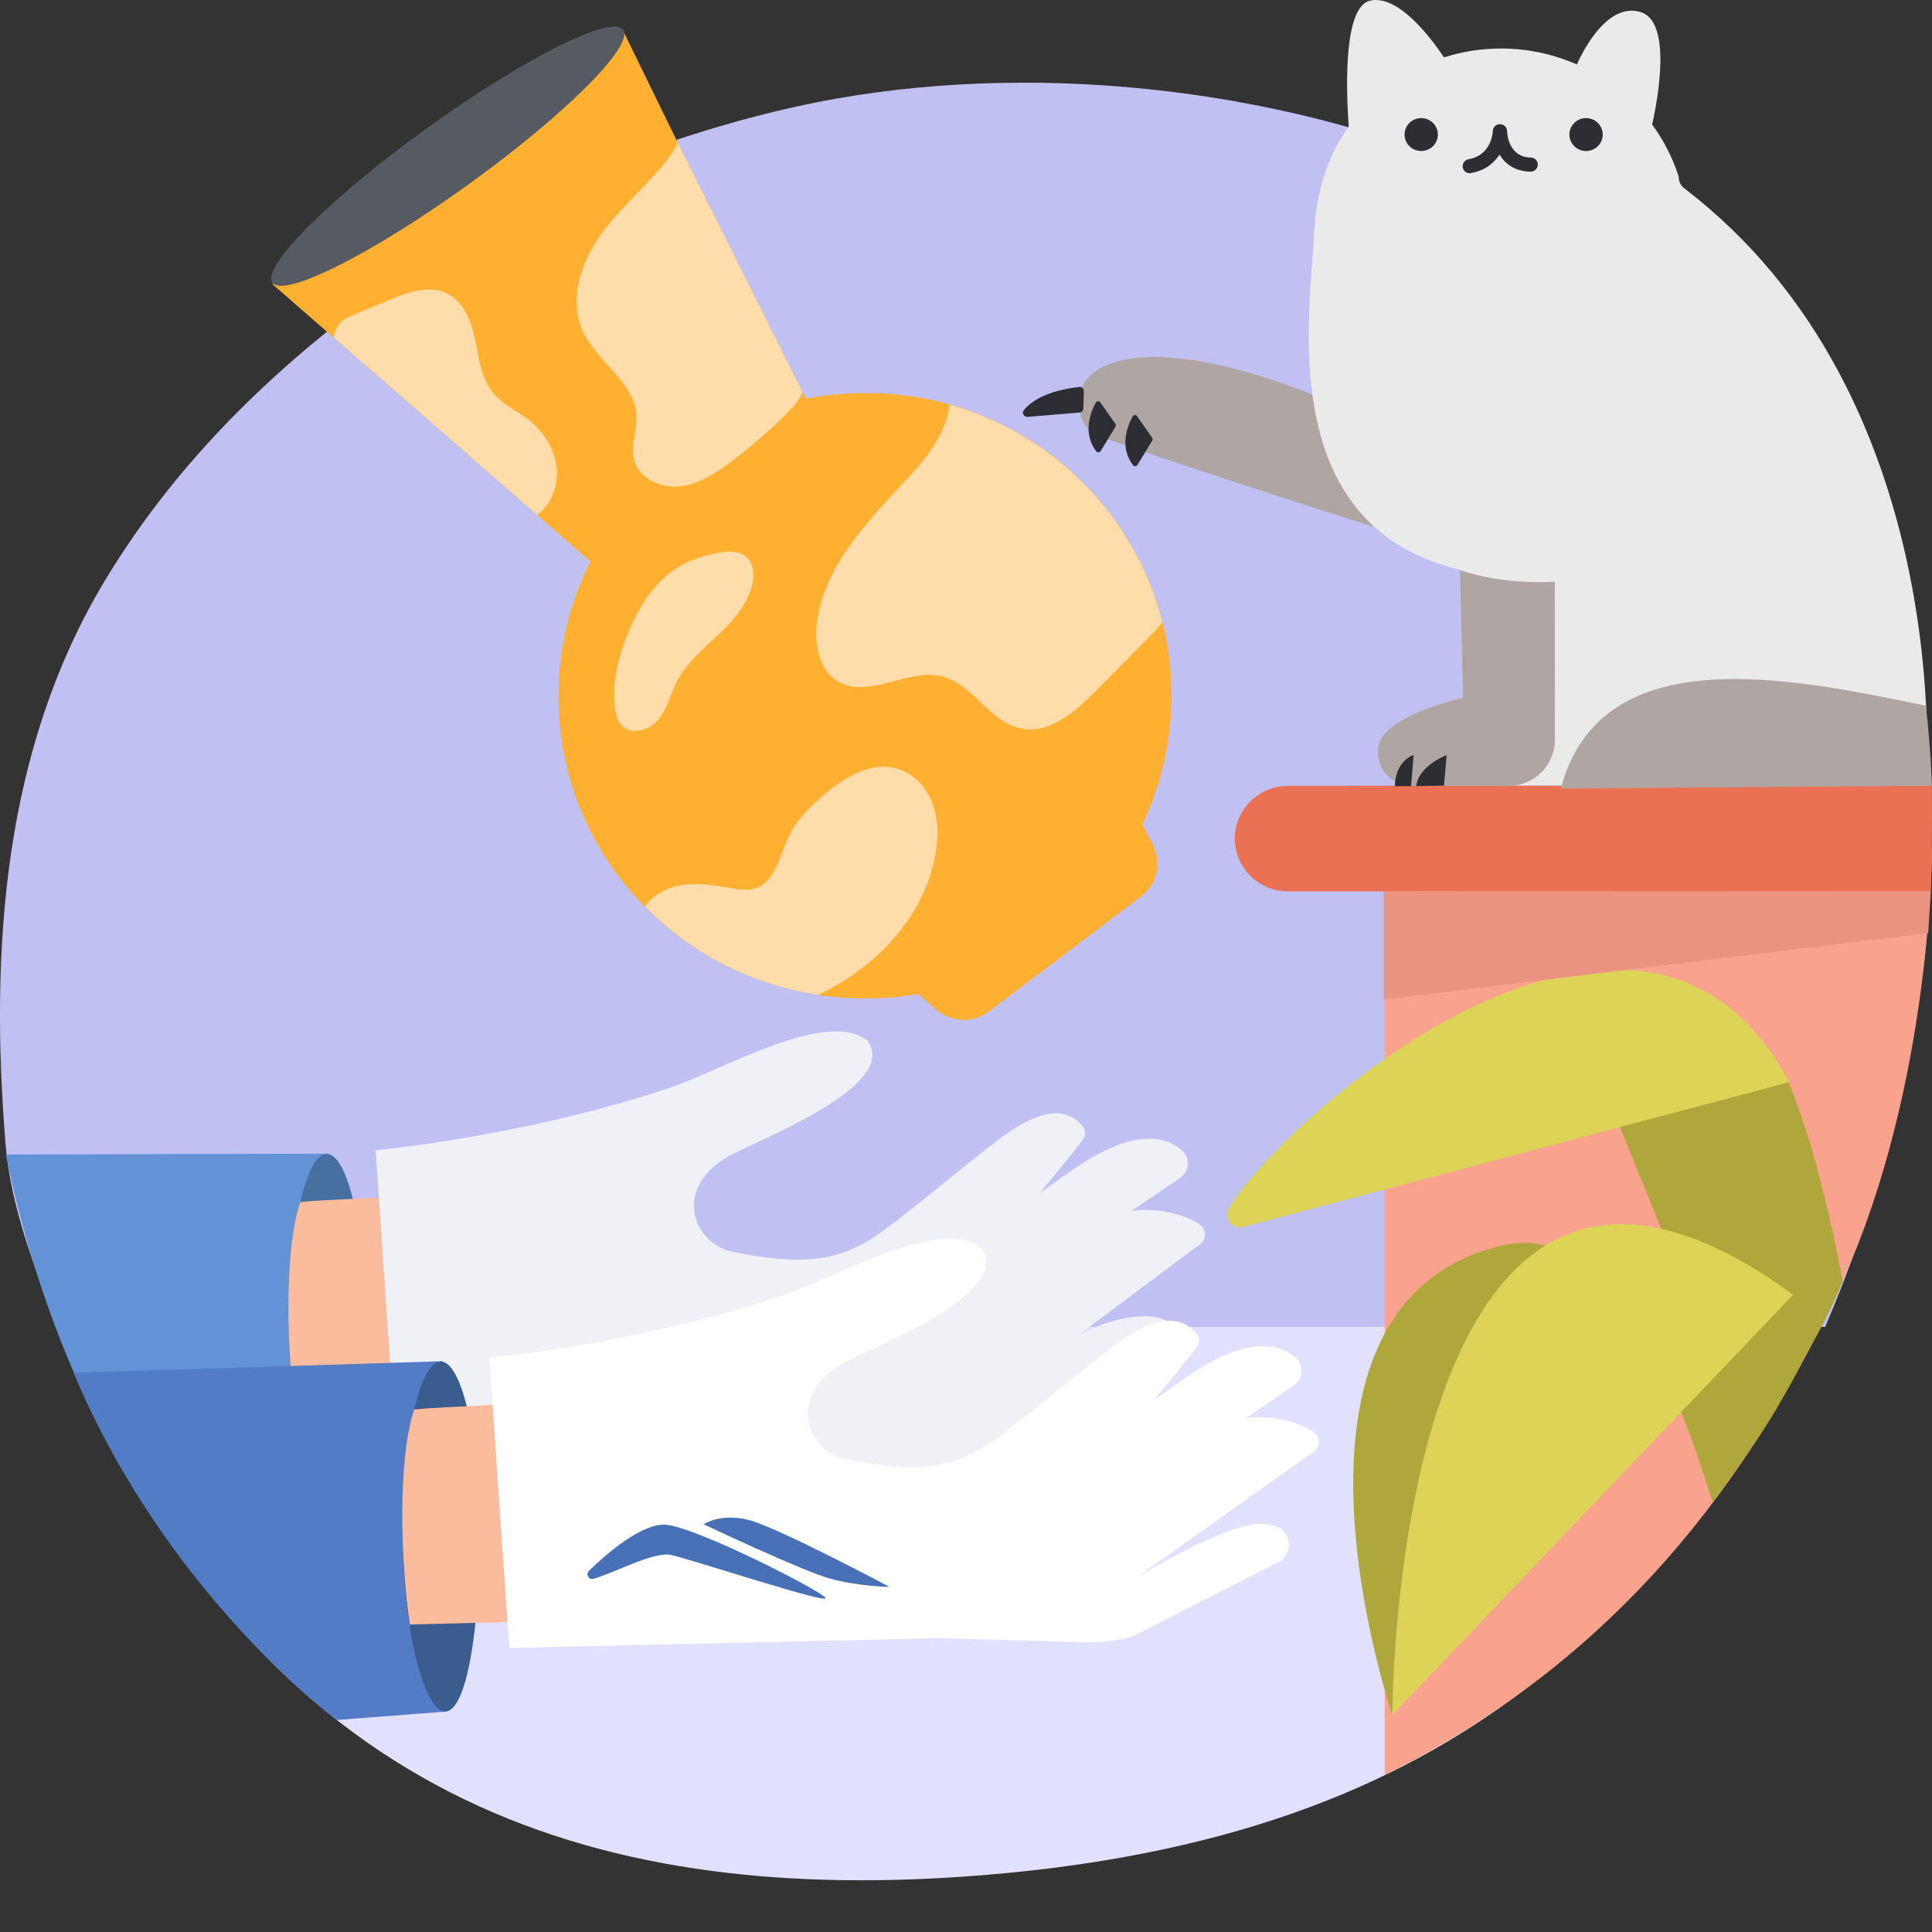 <?xml version="1.0" encoding="UTF-8"?> <svg xmlns="http://www.w3.org/2000/svg" width="416" height="416" viewBox="0 0 416 416" fill="none"><rect x="0" y="0" width="416" height="416" fill="#333333" stroke="none"/> <g clip-path="url(#clip0)"> <path d="M410.946 133.903C385.091 39.327 259.895 3.498 171.664 22.896C148.698 27.936 120.281 38.107 100.04 50.602C69.458 69.448 41.227 93.841 22.361 125.389C0.908 161.31 -2.259 203.743 1.188 246.291C2.259 259.477 7.267 272.616 12.368 285.71H392.987C417.933 228.043 419.471 165.061 410.946 133.903Z" fill="#C0C0F2"></path> <path d="M207.697 404.057C318.731 396.302 357.816 343.215 391.217 285.709H12.368C12.671 287.734 14.232 289.506 15.047 291.393C56.53 387.811 127.944 409.626 207.697 404.057Z" fill="#E1E1FF"></path> <path d="M1.281 248.592L70.762 248.408L71.344 323.862L33.052 326.854C33.052 326.854 11.297 298.228 1.281 248.592Z" fill="#6392D6"></path> <path d="M78.751 285.594C78.798 306.098 75.909 323.839 71.344 323.839C66.779 323.839 62.237 306.121 62.19 285.617C62.144 265.114 65.801 248.5 70.366 248.477C74.931 248.454 78.705 265.114 78.751 285.594Z" fill="#4770A0"></path> <path d="M96.22 303.819C95.824 287.826 94.613 271.949 94.45 255.956C83.177 258.51 74.023 257.889 64.659 258.832C61.096 269.394 61.701 291.715 63.728 305.131C71.111 304.947 83.037 304.556 96.22 304.51C96.22 304.28 96.22 304.05 96.22 303.819Z" fill="#FBBB9D"></path> <path d="M250.671 284.168C249.81 283.754 248.715 283.477 247.294 283.431C239.281 283.155 231.875 287.735 231.875 287.735L258.358 267.922C259.755 266.932 259.849 264.861 258.474 263.803C255.796 261.732 249.81 259.937 243.754 260.673L254.049 253.678C256.122 252.274 256.355 249.306 254.468 247.672C251.137 244.795 244.336 242.701 231.432 251.561C229.196 253.102 226.611 254.943 223.862 256.945C228.078 251.814 231.735 247.373 233.202 245.348C233.831 244.473 233.761 243.23 233.062 242.425C228.916 237.57 222.767 239.963 216.967 243.967C210.609 248.339 193.372 263.319 186.827 267.231C177.487 272.823 168.147 271.512 157.759 269.556C149.886 268.083 144.529 256.715 156.128 249.398C161.346 246.107 194.141 234.141 186.757 224.085C178.209 217.067 155.569 230.367 144.505 234.118C113.061 244.726 80.894 247.672 80.894 247.672C80.894 247.672 85.063 310.263 85.226 310.217C85.809 310.056 168.287 316.568 168.38 316.499L199.591 321.999C203.155 322.114 215.966 308.606 219.39 307.639L249.716 292.176C253.49 291.163 254.212 285.917 250.671 284.168Z" fill="#F0F0F7"></path> <path d="M145.949 30.766L133.045 4.924L145.949 30.766Z" fill="#FFB031"></path> <path d="M127.176 120.879L115.693 110.869L127.176 120.879C118.418 138.391 117.859 159.239 126.43 177.395C117.882 159.239 118.418 138.391 127.176 120.879Z" fill="#FFB031"></path> <path d="M173.481 85.901C174.878 85.625 176.276 85.418 177.673 85.234C176.276 85.395 174.878 85.625 173.481 85.901L172.782 84.498L173.481 85.901Z" fill="#FFB031"></path> <path d="M248.505 171.389C248.342 171.872 248.179 172.355 247.993 172.839C248.156 172.355 248.319 171.872 248.505 171.389Z" fill="#FFB031"></path> <path d="M179.164 85.073C180.073 84.981 180.981 84.889 181.889 84.82C180.981 84.889 180.073 84.958 179.164 85.073Z" fill="#FFB031"></path> <path d="M188.062 84.705C188.784 84.728 189.506 84.751 190.251 84.797C189.529 84.751 188.784 84.728 188.062 84.705Z" fill="#FFB031"></path> <path d="M183.706 84.728C184.498 84.705 185.29 84.682 186.105 84.682C185.29 84.682 184.498 84.705 183.706 84.728Z" fill="#FFB031"></path> <path d="M192.348 84.958C193.023 85.027 193.675 85.096 194.351 85.188C193.675 85.096 193.023 85.004 192.348 84.958Z" fill="#FFB031"></path> <path d="M196.587 85.464C197.146 85.556 197.728 85.671 198.287 85.763C197.705 85.671 197.146 85.556 196.587 85.464Z" fill="#FFB031"></path> <path d="M204.413 87.144C204.39 87.144 204.39 87.144 204.366 87.121C204.39 87.144 204.413 87.144 204.413 87.144Z" fill="#FFB031"></path> <path d="M250.066 166.349C249.926 166.856 249.786 167.385 249.623 167.891C249.786 167.362 249.926 166.856 250.066 166.349Z" fill="#FFB031"></path> <path d="M248.296 182.135C248.529 182.595 248.715 183.079 248.855 183.585C248.715 183.102 248.529 182.618 248.296 182.135L245.99 177.533C245.99 177.51 246.013 177.487 246.013 177.464C246.013 177.487 245.99 177.51 245.99 177.533L248.296 182.135Z" fill="#FFB031"></path> <path d="M252.046 144.673C252.069 144.949 252.092 145.248 252.092 145.524C252.069 145.248 252.069 144.972 252.046 144.673Z" fill="#FFB031"></path> <path d="M251.184 161.379C251.114 161.724 251.044 162.069 250.974 162.391C251.044 162.069 251.114 161.724 251.184 161.379Z" fill="#FFB031"></path> <path d="M226.541 98.167C227.03 98.535 227.519 98.903 227.985 99.294C227.519 98.903 227.03 98.535 226.541 98.167Z" fill="#FFCA85"></path> <path d="M234.25 105.047C234.623 105.438 235.042 105.829 235.415 106.244C235.019 105.829 234.623 105.461 234.25 105.047Z" fill="#FFCA85"></path> <path d="M230.43 101.388C230.896 101.803 231.362 102.194 231.805 102.631C231.362 102.194 230.896 101.779 230.43 101.388Z" fill="#FFCA85"></path> <path d="M238.746 110.224C238.746 110.201 238.723 110.201 238.723 110.178C238.699 110.132 238.653 110.086 238.606 110.04C238.629 110.086 238.676 110.132 238.723 110.178C238.723 110.201 238.723 110.201 238.746 110.224Z" fill="#FFCA85"></path> <path d="M245.78 121.546C245.803 121.592 245.827 121.638 245.85 121.684C245.827 121.638 245.803 121.592 245.78 121.546Z" fill="#FFCA85"></path> <path d="M242.216 115.218C242.473 115.632 242.729 116.046 242.985 116.484C242.729 116.046 242.473 115.632 242.216 115.218Z" fill="#FFCA85"></path> <path d="M222.488 95.313C222.977 95.612 223.443 95.934 223.909 96.257C223.419 95.934 222.954 95.612 222.488 95.313Z" fill="#FFCA85"></path> <path d="M248.249 127.437C248.342 127.69 248.435 127.92 248.505 128.174C248.435 127.92 248.342 127.667 248.249 127.437Z" fill="#FFCA85"></path> <path d="M218.249 92.782C218.668 93.012 219.11 93.265 219.53 93.518C219.11 93.265 218.691 93.012 218.249 92.782Z" fill="#FFCA85"></path> <path d="M213.893 90.596C214.172 90.734 214.452 90.872 214.731 91.01C214.452 90.872 214.172 90.734 213.893 90.596Z" fill="#FFCA85"></path> <path d="M156.454 207.954C156.314 207.885 156.175 207.816 156.012 207.747C156.175 207.816 156.314 207.885 156.454 207.954Z" fill="#FFCA85"></path> <path d="M172.782 84.475L145.949 30.766L172.782 84.475Z" fill="#FFCA85"></path> <path d="M85.506 84.521L115.693 110.869L85.506 84.521Z" fill="#FFCA85"></path> <path d="M250.299 133.949C249.297 135.261 248.133 136.458 246.991 137.631C243.288 141.382 239.561 145.133 235.858 148.884C231.479 153.302 225.912 158.134 219.786 156.823C213.078 155.419 209.584 147.319 202.946 145.639C195.539 143.752 187.153 150.563 180.538 146.744C176.486 144.396 175.391 139.012 175.903 134.41C177.301 121.845 187.014 112.042 195.678 102.746C199.778 98.351 203.97 92.759 204.436 87.144C204.413 87.144 204.413 87.144 204.39 87.121C202.387 86.569 200.337 86.109 198.287 85.74C197.728 85.648 197.146 85.51 196.587 85.441C195.841 85.326 195.096 85.234 194.351 85.165C193.675 85.096 193.023 85.004 192.348 84.935C191.649 84.866 190.95 84.82 190.228 84.797C189.506 84.751 188.784 84.728 188.038 84.705C187.386 84.682 186.711 84.682 186.059 84.682C185.267 84.682 184.475 84.705 183.66 84.728C183.054 84.751 182.448 84.774 181.866 84.82C180.958 84.889 180.049 84.981 179.141 85.073C178.652 85.119 178.163 85.165 177.673 85.234C176.276 85.418 174.878 85.625 173.481 85.901L172.782 84.498C172.176 86.132 170.942 87.489 169.707 88.732C165.841 92.644 161.672 96.257 157.246 99.57C153.985 102.009 150.398 104.357 146.322 104.771C142.246 105.208 137.634 103.091 136.539 99.202C135.677 96.096 137.168 92.805 137.028 89.583C136.679 82.381 128.666 78.124 125.569 71.588C122.541 65.214 124.707 57.482 128.643 51.614C132.58 45.747 138.1 41.098 142.665 35.691C143.9 34.218 145.088 32.561 145.926 30.789L133.977 6.213L58.65 61.141L71.857 72.67C72.043 71.45 72.509 70.3 73.371 69.448C74.256 68.574 75.444 68.091 76.585 67.607C78.961 66.618 81.337 65.628 83.712 64.639C87.719 62.982 92.331 61.325 96.22 63.212C99.97 65.03 101.531 69.425 102.346 73.475C103.138 77.525 103.674 81.897 106.422 84.981C108.262 87.029 110.848 88.249 113.084 89.882C116.485 92.345 119.117 95.981 119.769 100.1C120.398 104.08 118.907 108.43 115.669 110.892L127.152 120.902C118.395 138.413 117.836 159.262 126.407 177.418C127.059 178.822 127.781 180.202 128.55 181.56C130.087 184.275 131.834 186.922 133.814 189.476C135.398 191.501 137.075 193.388 138.845 195.183C140.476 192.858 143.271 191.271 146.136 190.718C149.886 189.982 153.729 190.626 157.479 191.271C159.063 191.547 160.693 191.8 162.254 191.386C166.773 190.166 167.751 184.436 169.731 180.248C171.431 176.658 174.319 173.782 177.324 171.182C181.75 167.385 187.503 163.887 193.116 165.521C196.727 166.556 199.498 169.663 200.756 173.138C202.037 176.635 201.967 180.478 201.315 184.137C198.963 197.438 188.667 208.276 176.183 214.213C177.836 214.466 179.49 214.65 181.167 214.765C181.517 214.788 181.866 214.811 182.215 214.834C183.543 214.926 184.871 214.949 186.198 214.949C186.664 214.949 187.13 214.949 187.596 214.949C188.854 214.926 190.112 214.857 191.369 214.765C191.835 214.719 192.278 214.719 192.744 214.673C194.421 214.512 196.098 214.305 197.751 214.006L200.36 216.261L201.664 217.389C203.668 219.114 206.253 219.851 208.745 219.506C210.236 219.299 211.703 218.723 212.961 217.78L245.733 192.997C248.272 191.087 249.507 188.049 249.181 185.058C249.134 184.551 249.018 184.068 248.878 183.562C248.738 183.079 248.552 182.595 248.319 182.112L246.013 177.51C246.013 177.487 246.036 177.464 246.036 177.441C246.758 175.922 247.41 174.357 247.993 172.793C248.179 172.309 248.342 171.826 248.505 171.343C248.924 170.192 249.297 169.019 249.647 167.845C249.786 167.339 249.949 166.833 250.089 166.303C250.438 164.992 250.741 163.68 250.998 162.368C251.067 162.023 251.161 161.678 251.207 161.356C251.533 159.63 251.766 157.881 251.952 156.132C251.952 156.109 251.952 156.063 251.952 156.04C252.116 154.337 252.209 152.658 252.232 150.955C252.232 150.633 252.232 150.31 252.232 149.988C252.232 148.492 252.185 147.02 252.092 145.524C252.069 145.248 252.069 144.949 252.046 144.673C251.766 141.083 251.184 137.493 250.299 133.949ZM162.137 124.699C161.625 129.301 158.411 133.121 155.033 136.319C151.656 139.518 147.906 142.533 145.786 146.675C144.412 149.367 143.76 152.45 141.873 154.821C139.987 157.191 136.05 158.433 133.931 156.27C133.045 155.35 132.696 154.061 132.486 152.819C131.671 147.733 132.882 142.51 134.699 137.677C137.285 130.751 141.547 123.893 148.372 120.879C150.095 120.119 151.935 119.636 153.752 119.222C156.268 118.647 159.342 118.348 161.043 120.257C162.091 121.431 162.301 123.134 162.137 124.699Z" fill="#FFB031"></path> <path d="M214.731 91.01C215.919 91.562 217.084 92.161 218.249 92.782C217.107 92.161 215.919 91.562 214.731 91.01Z" fill="#FFCA85"></path> <path d="M219.53 93.518C220.531 94.094 221.509 94.692 222.464 95.313C221.509 94.669 220.531 94.094 219.53 93.518Z" fill="#FFCA85"></path> <path d="M223.909 96.257C224.794 96.878 225.679 97.499 226.541 98.166C225.679 97.499 224.794 96.855 223.909 96.257Z" fill="#FFCA85"></path> <path d="M204.413 87.144C207.651 88.042 210.818 89.215 213.87 90.596C210.818 89.215 207.651 88.065 204.413 87.144Z" fill="#FFCA85"></path> <path d="M250.299 133.949C249.81 131.993 249.204 130.083 248.529 128.15C249.204 130.083 249.81 132.016 250.299 133.949Z" fill="#FFCA85"></path> <path d="M227.985 99.294C228.823 99.962 229.638 100.675 230.43 101.388C229.638 100.652 228.823 99.962 227.985 99.294Z" fill="#FFCA85"></path> <path d="M245.85 121.684C246.758 123.571 247.55 125.481 248.272 127.414C247.55 125.504 246.758 123.571 245.85 121.684Z" fill="#FFCA85"></path> <path d="M242.985 116.484C243.987 118.163 244.942 119.843 245.78 121.569C244.942 119.843 243.987 118.14 242.985 116.484Z" fill="#FFCA85"></path> <path d="M231.828 102.608C232.667 103.39 233.458 104.219 234.25 105.047C233.458 104.219 232.643 103.39 231.828 102.608Z" fill="#FFCA85"></path> <path d="M238.746 110.225C240.004 111.835 241.145 113.515 242.216 115.218C241.122 113.515 240.004 111.858 238.746 110.225Z" fill="#FFCA85"></path> <path d="M250.299 133.949C249.81 131.993 249.204 130.084 248.529 128.151C248.435 127.897 248.365 127.667 248.272 127.414C247.55 125.481 246.758 123.571 245.85 121.684C245.827 121.638 245.803 121.592 245.78 121.546C244.941 119.82 243.987 118.141 242.985 116.461C242.729 116.047 242.473 115.632 242.216 115.195C241.145 113.492 240.004 111.835 238.746 110.202C238.746 110.179 238.722 110.179 238.722 110.156C238.676 110.11 238.653 110.064 238.606 110.018C237.581 108.706 236.51 107.44 235.415 106.221C235.042 105.806 234.646 105.415 234.25 105.024C233.458 104.196 232.666 103.367 231.828 102.585C231.385 102.171 230.92 101.756 230.454 101.342C229.638 100.629 228.847 99.916 228.008 99.248C227.519 98.857 227.053 98.489 226.564 98.121C225.702 97.453 224.817 96.832 223.932 96.211C223.466 95.889 222.977 95.566 222.511 95.267C221.533 94.646 220.554 94.048 219.576 93.472C219.157 93.219 218.738 92.966 218.295 92.736C217.131 92.115 215.966 91.516 214.778 90.964C214.498 90.826 214.219 90.688 213.939 90.55C210.865 89.169 207.697 87.996 204.483 87.098C204.46 87.098 204.46 87.098 204.436 87.075C202.433 86.523 200.383 86.063 198.334 85.695C197.775 85.603 197.192 85.464 196.633 85.395C195.888 85.28 195.143 85.188 194.397 85.119C193.722 85.05 193.07 84.958 192.394 84.889C191.695 84.82 190.997 84.774 190.275 84.751C189.552 84.705 188.83 84.682 188.085 84.659C187.433 84.636 186.757 84.636 186.105 84.636C185.313 84.636 184.521 84.659 183.706 84.682C183.101 84.705 182.495 84.728 181.913 84.774C181.004 84.843 180.096 84.935 179.187 85.027C178.698 85.073 178.209 85.119 177.72 85.188C176.322 85.372 174.925 85.579 173.527 85.856L172.829 84.452L145.949 30.766L134.024 6.466L58.65 61.141L71.857 72.67L85.483 84.544L115.669 110.869L127.152 120.879C118.395 138.391 117.836 159.239 126.407 177.395C127.059 178.799 127.781 180.179 128.55 181.537C130.087 184.252 131.834 186.899 133.814 189.453C135.398 191.478 137.075 193.365 138.845 195.16C143.923 200.36 149.723 204.548 155.965 207.724C156.105 207.793 156.245 207.862 156.408 207.931C157.782 208.621 159.179 209.243 160.577 209.841C160.81 209.933 161.019 210.025 161.252 210.117C162.65 210.692 164.094 211.199 165.538 211.659C165.701 211.705 165.888 211.774 166.051 211.843C169.335 212.879 172.712 213.661 176.113 214.19C177.767 214.443 179.42 214.627 181.097 214.742C181.447 214.765 181.796 214.788 182.146 214.811C183.473 214.904 184.801 214.927 186.129 214.927C186.594 214.927 187.06 214.927 187.526 214.927C188.784 214.904 190.042 214.834 191.299 214.742C191.765 214.696 192.208 214.696 192.674 214.65C194.351 214.489 196.028 214.282 197.681 213.983L200.29 216.238L201.595 217.366C203.598 219.092 206.183 219.828 208.675 219.483C210.166 219.276 211.634 218.7 212.891 217.757L245.664 192.974C248.202 191.064 249.437 188.026 249.111 185.035C249.064 184.528 248.948 184.045 248.808 183.539C248.668 183.056 248.482 182.573 248.249 182.089L245.943 177.487C245.943 177.464 245.966 177.441 245.966 177.418C246.688 175.899 247.341 174.334 247.923 172.77C248.109 172.286 248.272 171.803 248.435 171.32C248.855 170.169 249.227 168.996 249.577 167.822C249.716 167.316 249.879 166.81 250.019 166.28C250.369 164.969 250.671 163.657 250.928 162.346C250.997 162 251.091 161.655 251.137 161.333C251.463 159.607 251.696 157.858 251.883 156.109C251.883 156.086 251.883 156.04 251.883 156.017C252.046 154.315 252.139 152.635 252.162 150.932C252.162 150.61 252.162 150.288 252.162 149.965C252.162 148.47 252.116 146.997 252.022 145.501C251.999 145.225 251.999 144.926 251.976 144.65C251.766 141.083 251.184 137.493 250.299 133.949Z" fill="#FFB031"></path> <path d="M235.392 106.244C236.486 107.463 237.558 108.729 238.583 110.041C237.581 108.729 236.51 107.463 235.392 106.244Z" fill="#FFCA85"></path> <path d="M195.655 102.769C186.99 112.065 177.301 121.891 175.88 134.433C175.368 139.035 176.462 144.419 180.515 146.767C187.107 150.587 195.515 143.775 202.922 145.662C209.561 147.365 213.054 155.442 219.763 156.846C225.888 158.134 231.455 153.325 235.834 148.907C239.538 145.156 243.264 141.405 246.968 137.654C248.133 136.481 249.274 135.261 250.275 133.972C249.786 132.016 249.181 130.106 248.505 128.173C248.412 127.92 248.342 127.69 248.249 127.437C247.527 125.504 246.735 123.594 245.827 121.707C245.803 121.661 245.78 121.615 245.757 121.569C244.918 119.843 243.963 118.163 242.962 116.484C242.705 116.069 242.449 115.655 242.193 115.218C241.122 113.515 239.98 111.858 238.722 110.225C238.722 110.202 238.699 110.202 238.699 110.179C238.653 110.132 238.629 110.086 238.583 110.04C237.558 108.729 236.486 107.463 235.392 106.244C235.019 105.829 234.623 105.438 234.227 105.047C233.435 104.219 232.643 103.39 231.805 102.608C231.362 102.194 230.896 101.779 230.43 101.365C229.615 100.652 228.823 99.938 227.985 99.271C227.496 98.88 227.03 98.512 226.541 98.144C225.679 97.476 224.794 96.855 223.909 96.234C223.443 95.911 222.954 95.589 222.488 95.29C221.509 94.669 220.531 94.07 219.553 93.495C219.134 93.242 218.714 92.989 218.272 92.759C217.107 92.138 215.943 91.539 214.755 90.987C214.475 90.849 214.196 90.711 213.916 90.573C210.842 89.192 207.674 88.019 204.46 87.121C203.947 92.759 199.778 98.351 195.655 102.769Z" fill="#FFDDAB"></path> <path d="M153.752 119.222C151.912 119.636 150.095 120.119 148.372 120.879C141.547 123.893 137.285 130.751 134.699 137.677C132.882 142.51 131.671 147.733 132.486 152.819C132.696 154.061 133.045 155.373 133.931 156.27C136.05 158.433 139.986 157.191 141.873 154.821C143.76 152.45 144.412 149.367 145.786 146.675C147.906 142.556 151.656 139.541 155.033 136.319C158.411 133.121 161.625 129.278 162.137 124.699C162.3 123.134 162.114 121.431 161.043 120.258C159.319 118.348 156.268 118.647 153.752 119.222Z" fill="#FFDDAB"></path> <path d="M160.647 209.864C159.226 209.289 157.828 208.644 156.477 207.954C157.828 208.644 159.226 209.266 160.647 209.864Z" fill="#FFCA85"></path> <path d="M138.892 195.183C143.97 200.383 149.769 204.571 156.012 207.747C149.793 204.571 143.993 200.36 138.892 195.183Z" fill="#FFCA85"></path> <path d="M156.035 207.747C156.175 207.816 156.314 207.885 156.478 207.954C157.852 208.644 159.249 209.266 160.647 209.864C160.88 209.956 161.089 210.048 161.322 210.14C162.72 210.715 164.164 211.222 165.608 211.682C165.771 211.728 165.957 211.797 166.121 211.866C169.405 212.901 172.782 213.684 176.183 214.213C188.667 208.299 198.963 197.461 201.385 184.114C202.061 180.455 202.107 176.612 200.826 173.115C199.545 169.617 196.796 166.533 193.186 165.498C187.573 163.864 181.796 167.385 177.394 171.159C174.366 173.759 171.478 176.635 169.801 180.225C167.821 184.436 166.843 190.143 162.324 191.363C160.787 191.777 159.133 191.524 157.549 191.248C153.799 190.603 149.932 189.982 146.206 190.695C143.341 191.248 140.546 192.835 138.915 195.16C143.993 200.36 149.793 204.571 156.035 207.747Z" fill="#FFDDAB"></path> <path d="M142.688 35.645C138.123 41.052 132.603 45.701 128.667 51.569C124.73 57.436 122.564 65.168 125.592 71.542C128.69 78.055 136.702 82.335 137.052 89.537C137.215 92.759 135.701 96.05 136.563 99.156C137.657 103.045 142.269 105.162 146.345 104.725C150.422 104.288 154.009 101.963 157.269 99.524C161.695 96.234 165.864 92.598 169.731 88.686C170.965 87.443 172.2 86.086 172.805 84.452L145.949 30.766C145.111 32.515 143.923 34.172 142.688 35.645Z" fill="#FFDDAB"></path> <path d="M71.88 72.647V72.67L85.506 84.521L71.88 72.647Z" fill="#FFCA85"></path> <path d="M115.693 110.869C118.93 108.407 120.421 104.081 119.792 100.077C119.14 95.957 116.508 92.322 113.107 89.859C110.871 88.226 108.286 87.029 106.446 84.958C103.697 81.874 103.185 77.479 102.37 73.452C101.554 69.402 99.994 65.007 96.244 63.189C92.354 61.302 87.742 62.959 83.736 64.616C81.36 65.606 78.984 66.595 76.608 67.584C75.467 68.068 74.279 68.574 73.394 69.425C72.509 70.277 72.066 71.427 71.88 72.647L85.506 84.521L115.693 110.869Z" fill="#FFDDAB"></path> <path d="M100.884 39.704C121.737 24.668 136.638 9.766 134.166 6.419C131.694 3.073 112.785 12.55 91.932 27.586C71.078 42.622 56.178 57.524 58.65 60.87C61.122 64.216 80.031 54.74 100.884 39.704Z" fill="#555A63"></path> <path d="M15.839 295.581L95.289 293.096L95.871 368.551L72.509 370.345C72.509 370.322 36.08 343.721 15.839 295.581Z" fill="#537CC7"></path> <path d="M103.278 330.283C103.325 350.786 100.436 368.528 95.871 368.528C91.282 368.551 86.764 350.809 86.717 330.306C86.671 309.802 90.327 293.188 94.893 293.165C99.481 293.165 103.231 309.779 103.278 330.283Z" fill="#3A5C8E"></path> <path d="M120.747 348.485C120.351 332.492 119.14 316.614 118.977 300.621C107.703 303.175 98.55 302.554 89.186 303.497C85.622 314.06 86.228 336.381 88.254 349.796C95.638 349.612 107.564 349.221 120.747 349.175C120.747 348.945 120.747 348.715 120.747 348.485Z" fill="#FBBB9D"></path> <path d="M275.198 328.856C274.336 328.442 273.242 328.166 271.821 328.12C263.808 327.843 244.429 339.878 244.429 339.878L282.861 312.587C284.259 311.597 284.352 309.526 282.978 308.468C280.299 306.397 274.313 304.602 268.257 305.338L278.552 298.343C280.625 296.939 280.858 293.971 278.972 292.337C275.641 289.46 268.839 287.366 255.935 296.226C253.699 297.768 251.114 299.608 248.365 301.61C252.581 296.479 256.238 292.038 257.706 290.013C258.335 289.138 258.265 287.896 257.566 287.09C253.42 282.235 247.271 284.628 241.471 288.632C235.112 293.004 217.876 307.985 211.331 311.897C201.991 317.488 192.65 316.177 182.262 314.221C174.389 312.748 169.032 301.38 180.632 294.063C185.849 290.772 218.645 278.806 211.261 268.75C202.713 261.732 180.073 275.032 169.009 278.783C137.564 289.391 105.398 292.337 105.398 292.337C105.398 292.337 109.567 354.928 109.73 354.882C110.312 354.721 202.387 352.788 202.48 352.719L233.342 353.616C236.906 353.731 240.469 353.294 243.917 352.328L274.243 336.864C278.04 335.828 278.739 330.582 275.198 328.856Z" fill="white"></path> <path d="M298.164 382.196V182.71H416C416 182.71 416 233.243 396.784 275.723C377.242 318.915 347.544 357.758 298.164 382.196Z" fill="#F9A38F"></path> <path d="M415.744 191.938H277.388C271.029 191.938 265.881 186.853 265.881 180.57C265.881 174.288 271.029 169.203 277.388 169.203C277.388 169.203 389.214 169.065 415.977 169.157C416.07 185.932 415.744 191.938 415.744 191.938Z" fill="#EA7154"></path> <path d="M285.051 86.016C285.051 86.016 254.957 72.532 239.072 78.308C229.219 81.897 232.107 91.24 235.159 93.173C238.233 95.106 296.348 113.63 296.348 113.63L285.051 86.016Z" fill="#AFA5A3"></path> <path d="M243.893 89.652C242.892 91.447 240.865 96.118 243.963 100.168C244.196 100.491 244.709 100.445 244.918 100.099L248.109 94.876C248.226 94.692 248.226 94.439 248.086 94.255L244.848 89.629C244.615 89.261 244.103 89.284 243.893 89.652Z" fill="#2C2E33"></path> <path d="M235.974 86.661C234.972 88.456 232.946 93.127 236.044 97.177C236.277 97.499 236.789 97.453 236.999 97.108L240.19 91.885C240.306 91.7 240.306 91.447 240.167 91.263L236.929 86.638C236.696 86.293 236.184 86.316 235.974 86.661Z" fill="#2C2E33"></path> <path d="M232.41 83.324C229.918 83.578 223.466 84.567 220.438 88.341C219.949 88.939 220.485 89.814 221.253 89.767L232.457 88.824C232.923 88.778 233.272 88.41 233.272 87.95L233.365 84.222C233.412 83.692 232.946 83.255 232.41 83.324Z" fill="#2C2E33"></path> <path d="M402.351 97.085C392.754 76.007 381.364 56.079 362.637 40.546C362.428 40.385 362.265 40.201 362.125 40.017C362.125 40.017 362.125 40.017 362.102 40.017V39.994C361.613 39.373 361.426 38.705 361.473 38.038C360.145 33.988 358.235 30.191 355.743 26.831C357.024 21.078 360.029 4.602 353.204 2.577C346.216 0.506 340.999 10.608 339.531 13.876C334.547 11.69 329.05 10.447 323.227 10.447C318.941 10.447 314.795 11.114 310.929 12.357C307.877 7.824 301.029 -1.128 295.09 0.115C289.407 1.289 289.756 17.995 290.408 27.245C285.726 33.735 283.351 41.674 282.955 50.257C282.093 68.965 272.426 123.18 328.631 124.354C358.771 124.998 387.048 125.09 406.054 124.998C405.029 115.655 403.818 106.359 402.351 97.085Z" fill="#EAEAEA"></path> <path d="M306.014 32.515C307.995 32.515 309.601 30.928 309.601 28.971C309.601 27.014 307.995 25.428 306.014 25.428C304.033 25.428 302.427 27.014 302.427 28.971C302.427 30.928 304.033 32.515 306.014 32.515Z" fill="#2C2E33"></path> <path d="M341.511 32.515C343.492 32.515 345.098 30.928 345.098 28.971C345.098 27.014 343.492 25.428 341.511 25.428C339.53 25.428 337.924 27.014 337.924 28.971C337.924 30.928 339.53 32.515 341.511 32.515Z" fill="#2C2E33"></path> <path d="M316.472 37.301C315.727 37.301 315.098 36.795 314.958 36.036C314.818 35.208 315.377 34.425 316.216 34.287C321.2 33.413 321.433 28.442 321.433 28.212C321.457 27.384 322.132 26.739 322.971 26.739C323.809 26.739 324.485 27.407 324.508 28.212C324.531 28.787 324.787 33.827 329.609 33.919C330.447 33.942 331.146 34.632 331.123 35.461C331.1 36.289 330.424 36.956 329.586 36.956H329.562C326.162 36.91 324.089 35.254 322.877 33.297C321.69 35.115 319.756 36.749 316.728 37.255C316.658 37.301 316.565 37.301 316.472 37.301Z" fill="#2C2E33"></path> <path d="M314.213 113.423L314.958 150.31C314.958 150.31 297.815 154.268 297.699 161.563C297.652 165.13 299.841 169.111 303.452 169.134L414.719 169.088C414.719 169.088 421.544 85.464 362.614 40.523L314.213 113.423Z" fill="#EAEAEA"></path> <path d="M314.352 122.72C314.352 122.72 322.691 125.964 334.78 125.251L334.803 159.308C334.803 164.808 330.308 169.249 324.741 169.249L304.942 169.226C304.942 169.226 296.767 169.617 296.697 161.54C296.627 154.222 314.981 150.264 314.981 150.264L314.352 122.72Z" fill="#AFA5A3"></path> <path d="M311.488 162.576C311.488 162.576 305.385 164.923 304.942 169.272L310.929 169.157L311.488 162.576Z" fill="#2C2E33"></path> <path d="M304.383 162.576C304.383 162.576 300.54 163.588 300.331 169.272H303.824L304.383 162.576Z" fill="#2C2E33"></path> <path d="M414.696 151.967C385.627 145.938 344.679 137.286 336.084 169.778L416 169.18C415.977 169.18 415.79 162.092 414.696 151.967Z" fill="#AFA5A3"></path> <path d="M384.113 230.689C374.517 231.265 363.08 228.089 352.109 224.384C347.241 225.19 343.701 231.725 340.999 236.787L346.216 236.189L376.543 311.229C376.543 311.229 391.66 289.483 396.784 275.746C393.407 258.349 389.47 242.862 384.113 230.689Z" fill="#AFA63C"></path> <path d="M368.787 323.517C360.308 296.088 346.566 262.56 323.134 268.244C269.771 281.222 299.795 369.241 299.795 369.241C299.795 369.241 372.676 261.916 386.093 278.783C389.028 282.465 387.933 281.59 390.705 288.218C381.854 305.476 379.105 309.158 368.787 323.517Z" fill="#AFA63C"></path> <path d="M299.795 369.241C299.795 369.241 299.841 215.778 386.093 278.783L299.795 369.241Z" fill="#DDD357"></path> <path d="M264.67 260.052C277.364 239.388 353.39 173.667 385.278 233.014L267.698 264.194C265.299 264.838 263.342 262.169 264.67 260.052Z" fill="#DDD357"></path> <path d="M297.955 192.099V215.203L415.185 200.913L415.744 191.938L297.955 192.099Z" fill="#EA9381"></path> <path d="M127.805 339.947C126.78 340.246 126.058 338.981 126.803 338.245C130.227 334.908 138.263 327.751 143.55 328.327C150.445 329.063 176.905 342.571 177.743 344.066C178.582 345.562 149.234 335.874 144.505 334.816C140.895 333.987 132.254 338.682 127.805 339.947Z" fill="#4770B7"></path> <path d="M151.516 328.212C151.516 328.212 154.964 325.772 161.089 327.245C167.215 328.741 191.532 341.696 191.532 341.696C191.532 341.696 184.638 341.581 178.629 339.878C172.596 338.199 151.516 328.212 151.516 328.212Z" fill="#4770B7"></path> </g> <defs> <clipPath id="clip0"> <rect width="416" height="416" fill="white"></rect> </clipPath> </defs> </svg> 